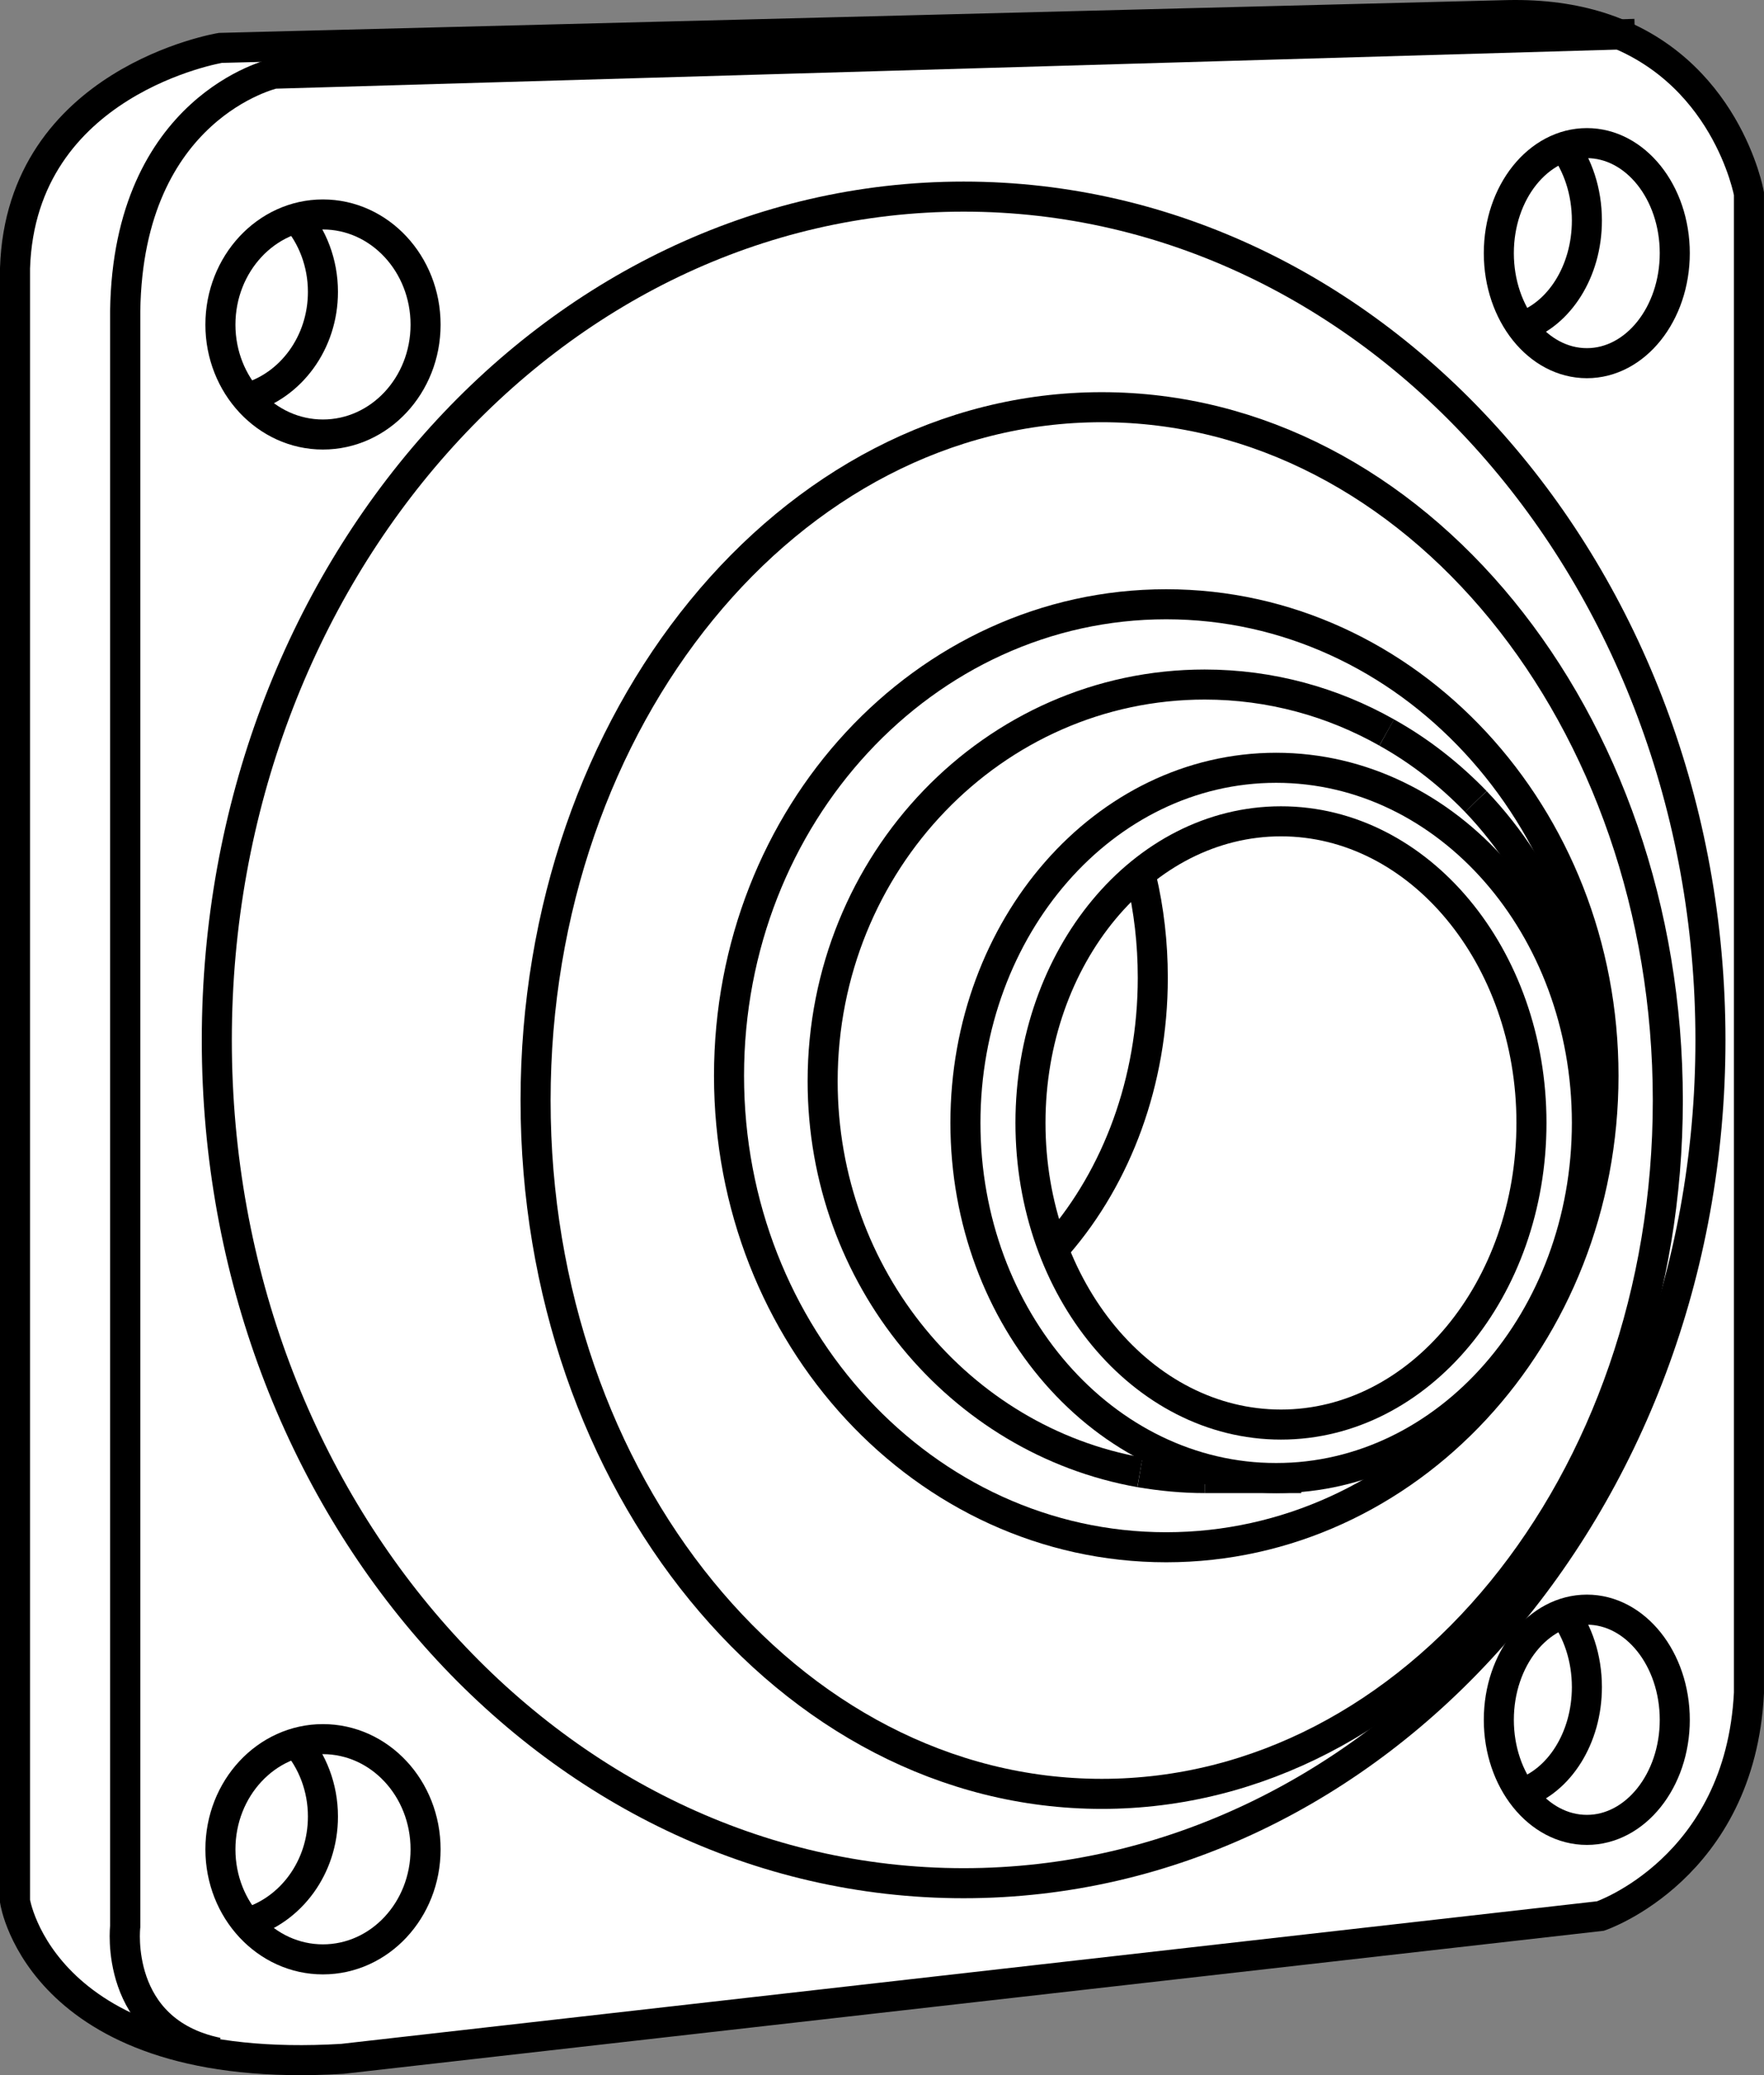 <?xml version="1.0" encoding="iso-8859-1"?>
<!-- Generator: Adobe Illustrator 28.1.0, SVG Export Plug-In . SVG Version: 6.00 Build 0)  -->
<svg version="1.1" id="spec" xmlns="http://www.w3.org/2000/svg" xmlns:xlink="http://www.w3.org/1999/xlink" x="0px" y="0px"
	 width="46.971px" height="55.243px" viewBox="0 0 46.971 55.243" enable-background="new 0 0 46.971 55.243"
	 xml:space="preserve">
<rect x="0" y="0" width="46.971" height="55.243" fill="#808080" stroke="none"/>
<path fill="#FFFFFF" stroke="#000000" stroke-width="0.8" d="M40.157,0.402L5.869,1.275c0,0-5.307,0.874-5.469,5.863
	v43.474c0,0,0.712,4.676,8.716,4.196l33.5-3.802c0,0,3.722-1.263,3.954-5.939V5.154c0,0-0.603-3.371-3.978-4.434
	C41.899,0.502,41.097,0.383,40.157,0.402z"/>
<path fill="none" stroke="#000000" stroke-width="0.804" d="M5.788,54.643c-2.777-0.581-2.454-3.36-2.454-3.36V8.282
	C3.41,2.838,7.293,1.96,7.293,1.96l36.239-1.056"/>
<path fill="none" stroke="#000000" stroke-width="0.8" d="M5.869,8.643c0,1.614,1.225,2.924,2.729,2.924
	c1.51,0,2.734-1.31,2.734-2.924c0-1.619-1.224-2.934-2.734-2.934C7.094,5.709,5.869,7.024,5.869,8.643z"/>
<path fill="none" stroke="#000000" stroke-width="0.8" d="M6.572,10.599c1.168-0.328,2.027-1.471,2.027-2.829
	c0-0.774-0.28-1.481-0.736-2.003"/>
<path fill="none" stroke="#000000" stroke-width="0.8" d="M5.869,49.231c0,1.619,1.225,2.929,2.729,2.929
	c1.51,0,2.734-1.31,2.734-2.929c0-1.624-1.224-2.934-2.734-2.934C7.094,46.297,5.869,47.607,5.869,49.231z"/>
<path fill="none" stroke="#000000" stroke-width="0.8" d="M6.572,51.191c1.168-0.337,2.027-1.476,2.027-2.834
	c0-0.774-0.28-1.476-0.736-2.003"/>
<path fill="none" stroke="#000000" stroke-width="0.8" d="M39.91,6.739c0,1.619,1.049,2.929,2.345,2.929
	c1.291,0,2.34-1.31,2.34-2.929s-1.049-2.929-2.34-2.929C40.959,3.81,39.91,5.121,39.91,6.739z"/>
<path fill="none" stroke="#000000" stroke-width="0.8" d="M40.513,8.7c1.001-0.333,1.742-1.472,1.742-2.829
	c0-0.779-0.242-1.481-0.636-2.004"/>
<path fill="none" stroke="#000000" stroke-width="0.8" d="M39.91,45.784c0,1.614,1.049,2.929,2.345,2.929
	c1.291,0,2.34-1.315,2.34-2.929c0-1.619-1.049-2.934-2.34-2.934C40.959,42.85,39.91,44.166,39.91,45.784z"/>
<path fill="none" stroke="#000000" stroke-width="0.8" d="M40.513,47.74c1.001-0.327,1.742-1.471,1.742-2.829
	c0-0.774-0.242-1.481-0.636-2.003"/>
<path fill="none" stroke="#000000" stroke-width="0.8" d="M45.545,27.688c0,12.395-8.905,22.444-19.886,22.444
	c-10.985,0-19.886-10.05-19.886-22.444c0-12.399,8.901-22.454,19.886-22.454C36.639,5.234,45.545,15.289,45.545,27.688
	z"/>
<path fill="none" stroke="#000000" stroke-width="0.8" d="M44.41,29.297c0,10.192-6.746,18.457-15.072,18.457
	c-8.326,0-15.077-8.265-15.077-18.457c0-10.192,6.75-18.457,15.077-18.457C37.665,10.841,44.41,19.105,44.41,29.297
	z"/>
<path fill="none" stroke="#000000" stroke-width="0.8" d="M42.697,28.637c0,6.931-5.217,12.552-11.645,12.552
	c-6.433,0-11.64-5.621-11.64-12.552c0-6.93,5.207-12.551,11.64-12.551C37.48,16.086,42.697,21.707,42.697,28.637z
	"/>
<path fill="none" stroke="#000000" stroke-width="0.8" d="M30.392,23.369c0.2,0.845,0.304,1.737,0.304,2.658
	c0,2.777-0.964,5.288-2.52,7.092"/>
<path fill="none" stroke="#000000" stroke-width="0.8" d="M40.779,29.891c0,4.434-2.991,8.032-6.67,8.032
	c-3.684,0-6.67-3.598-6.67-8.032c0-4.429,2.986-8.027,6.67-8.027C37.788,21.863,40.779,25.462,40.779,29.891z"/>
<path fill="none" stroke="#000000" stroke-width="0.8" d="M42.255,29.891c0,5.222-3.708,9.456-8.274,9.456
	c-4.571,0-8.274-4.234-8.274-9.456c0-5.222,3.703-9.452,8.274-9.452C38.548,20.439,42.255,24.669,42.255,29.891z"/>
<path fill="none" stroke="#000000" stroke-width="0.8" d="M30.354,39.195c-4.799-0.85-8.449-5.189-8.449-10.41
	c0-5.834,4.552-10.562,10.173-10.562c1.757,0,3.409,0.465,4.847,1.277"/>
<path fill="none" stroke="#000000" stroke-width="0.8" d="M30.354,39.195c0.56,0.095,1.139,0.152,1.723,0.152"/>
<path fill="none" stroke="#000000" stroke-width="0.8" d="M32.077,39.347"/>
<path fill="none" stroke="#000000" stroke-width="0.8" d="M39.298,21.337c1.823,1.908,2.958,4.543,2.958,7.448"/>
<path fill="none" stroke="#000000" stroke-width="0.8" d="M36.924,19.5c0.878,0.489,1.671,1.111,2.374,1.837"/>
<line fill="none" stroke="#000000" stroke-width="0.8" x1="32.077" y1="39.347" x2="34.65" y2="39.347"/>
</svg>
